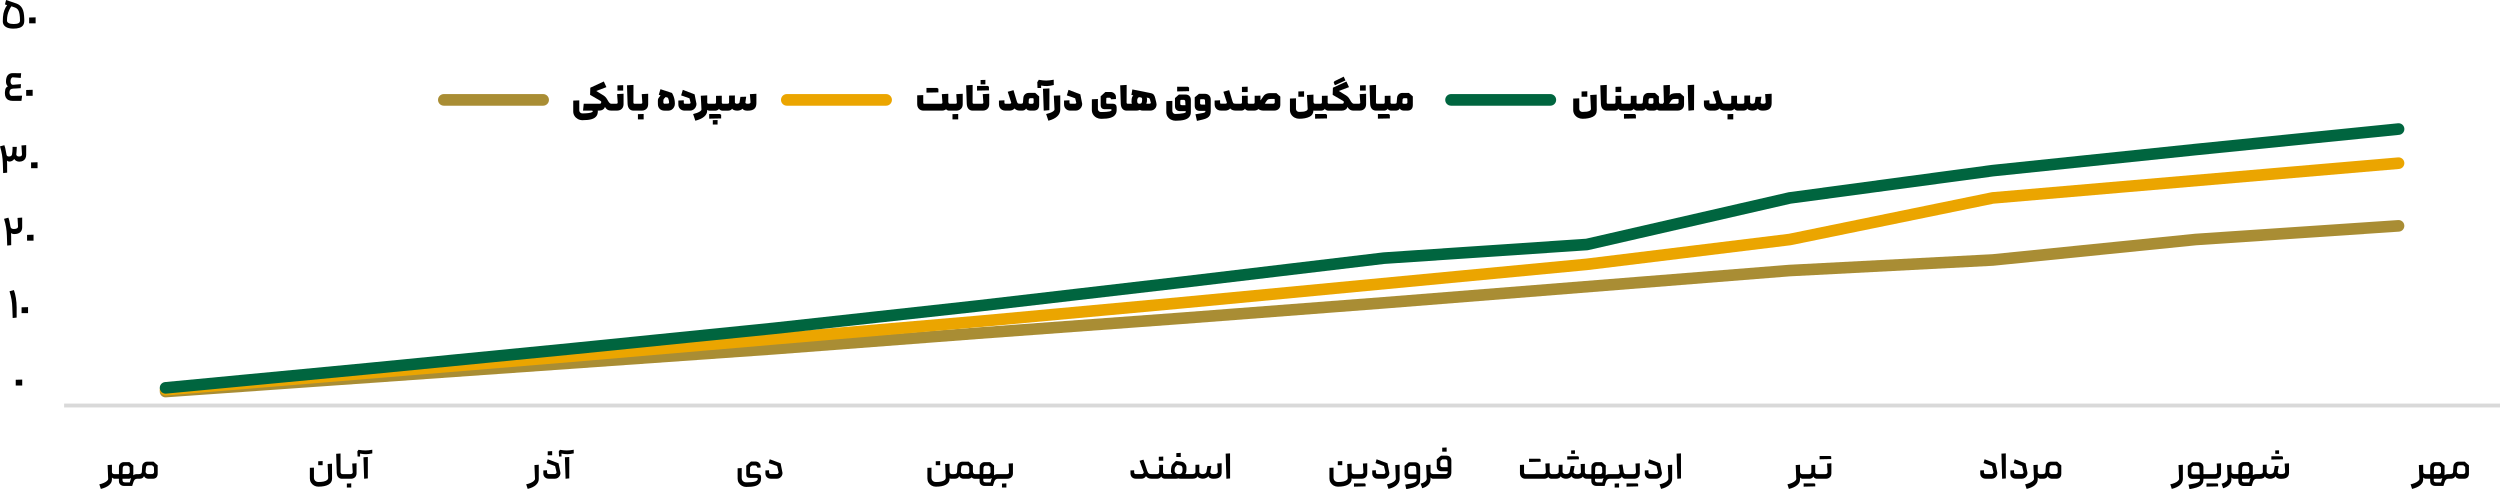 <svg xmlns="http://www.w3.org/2000/svg" id="Layer_2" data-name="Layer 2" viewBox="0 0 1704.71 333.57"><defs><style>      .cls-1 {        fill: #eba500;      }      .cls-2 {        fill: #00653f;      }      .cls-3 {        fill: #d9d9d9;      }      .cls-4 {        fill: #a98d34;      }    </style></defs><g id="Layer_1-2" data-name="Layer 1"><g><g><path d="M100.27,314.81c-.58,0-1.11.14-1.6.42-.49.28-.89.65-1.2,1.12-.31.46-.48.98-.52,1.56l-.24,3.89c-.03.53-.22.91-.55,1.14-.34.23-.86.35-1.58.35h-1.1c-1.08,0-1.97.27-2.68.79.07-.26.11-.53.11-.81v-5.88l-2.64-2.28h-3.86c-.54,0-1.07.14-1.58.42-.51.28-.92.66-1.24,1.13s-.47.98-.47,1.52l-.02,5.11h-3.14c-.46,0-.84-.13-1.14-.38-.3-.26-.46-.58-.49-.98v-5.02l-2.95.22.38,9.34c.02.5-.26.99-.83,1.49-.57.5-1.3.94-2.2,1.34-.9.4-1.9.72-3,.96l1.03,3.14c2.43-.61,4.3-1.46,5.6-2.56,1.3-1.1,1.96-2.37,1.96-3.83v-1.46c.18.26.45.47.82.65s.74.26,1.13.26h2.81v1.56c0,.66.14,1.24.43,1.74s.7.9,1.25,1.18c.54.28,1.16.42,1.85.42h5.52l.91-2.81c.22-.69.54-1.21.94-1.56.4-.35.9-.53,1.51-.53h1.61c.82,0,1.48-.15,2-.46s.88-.75,1.07-1.34c.32.61.75,1.06,1.28,1.36.54.3,1.16.44,1.86.44h2.78c1.1,0,1.95-.3,2.54-.91.59-.61.89-1.47.89-2.59v-5.62l-2.83-2.52h-4.42ZM83.71,318.98c.02-.4.16-.74.44-1.01.28-.27.62-.41,1.02-.41h2.11l1.1,1.01.12,3.19c.02.42-.11.77-.38,1.07-.27.3-.62.44-1.06.44h-3.5l.14-4.3ZM88.46,328.92h-3.14c-.61,0-1.06-.12-1.34-.36-.29-.24-.43-.6-.43-1.08l-.02-1.03h4.25c.54,0,1.06-.15,1.55-.44.03-.02.04-.04.07-.05-.1.23-.19.48-.27.74l-.65,2.23ZM105.07,321.81c.02.4-.12.74-.41,1.03-.29.29-.63.43-1.03.43h-2.64c-.26,0-.48-.04-.66-.12-.18-.08-.36-.21-.53-.4-.17-.18-.35-.45-.54-.8l.29-3.34c.02-.37.16-.68.44-.95.28-.26.61-.4,1-.4h2.71l1.25,1.06.12,3.48Z"></path><polygon points="220 314.4 216.98 314.54 216.98 317.23 220 317.23 220 314.4"></polygon><path d="M223.41,316.39l.38,9.34c.02.66-.26,1.2-.82,1.64-.56.44-1.33.77-2.3.98-.98.22-2.14.32-3.5.32-.59,0-1.12-.12-1.6-.36-.47-.24-.84-.59-1.1-1.06-.26-.46-.4-.99-.4-1.58v-6.79l-2.78.1v7.27c0,1.04.26,1.99.79,2.84.53.86,1.23,1.53,2.11,2.02s1.84.73,2.88.73c2.94,0,5.24-.46,6.9-1.38,1.66-.92,2.48-2.32,2.46-4.21l-.05-10.08-2.98.22Z"></path><path d="M240.52,321.96c.02.38-.12.7-.41.95s-.64.37-1.06.37h-5.5c-.37,0-.68-.13-.94-.38s-.38-.58-.38-.98l-.02-12.7-2.98.22.38,12.91c.05,1.28.39,2.28,1.02,3.01.63.73,1.48,1.09,2.56,1.09h6.22c.7,0,1.34-.16,1.92-.47.58-.31,1.02-.75,1.33-1.31.31-.56.47-1.2.47-1.92v-6.86l-2.95.19.34,5.88Z"></path><polygon points="236.51 332.42 239.51 332.42 239.51 329.61 236.51 329.73 236.51 332.42"></polygon><polygon points="248.3 326.45 250.82 326.21 250.82 311.59 247.84 311.81 248.3 326.45"></polygon><path d="M249.22,307.16c-1.37,0-2.96-.16-4.76-.44l-.79,1.1.17,3.5h1.68v-2.04c1.49.3,2.87.45,4.14.43,1.27-.02,2.68-.2,4.21-.55l-.02-2.5c-1.71.34-3.25.5-4.62.49Z"></path><path d="M364.82,326.4c.02.51-.26,1.03-.82,1.55-.56.52-1.3.98-2.21,1.37-.91.39-1.91.7-3,.92l1.03,3.14c2.43-.59,4.3-1.48,5.6-2.66,1.3-1.18,1.96-2.57,1.96-4.15v-9.67l-2.95.22.38,9.29Z"></path><polygon points="376.51 307.61 373.48 307.75 373.48 310.44 376.51 310.44 376.51 307.61"></polygon><path d="M373.46,313.17l-.72,2.59,5.76,2.04,1.01,4.22c-.02.35-.14.65-.38.89-.24.24-.55.36-.94.36h-4.1c-.34,0-.6-.11-.79-.34-.19-.22-.29-.54-.29-.94v-1.34l-2.5.12-.02,1.92c-.02,1.12.32,2.02,1.02,2.71.7.69,1.6,1.03,2.72,1.03h4.2c.66,0,1.28-.18,1.86-.54s1.04-.84,1.38-1.45c.34-.61.5-1.25.5-1.92l-1.3-6.58-7.42-2.78Z"></path><path d="M386.58,307.16c-1.37,0-2.96-.16-4.76-.44l-.79,1.1.17,3.5h1.68v-2.04c1.49.3,2.87.45,4.14.43,1.27-.02,2.68-.2,4.21-.55l-.02-2.5c-1.71.34-3.25.5-4.62.49Z"></path><polygon points="385.65 326.45 388.17 326.21 388.17 311.59 385.2 311.81 385.65 326.45"></polygon><path d="M516.79,323.28h-4.34c-.4,0-.68-.08-.85-.25s-.24-.43-.23-.78l.12-3.79,1.25-1.08h2.16c.26,0,.5.07.73.22.23.14.42.34.55.58.14.24.2.49.2.74l2.26-.12v-.94c0-.54-.16-1.06-.47-1.55s-.72-.88-1.22-1.16c-.5-.29-1.03-.43-1.57-.43h-3.34l-3.19,2.83v5.66c0,.93.2,1.6.61,2.02.41.42,1.08.62,2.03.62h4.54c.26,0,.43.03.52.1.09.06.13.19.13.38v.32c0,.06,0,.12-.02.2-.1.32-.29.6-.58.85-.29.25-.66.45-1.1.61-.67.21-1.45.36-2.33.44-.88.09-1.95.14-3.22.16h-.65c-.59,0-1.12-.13-1.57-.4-.46-.26-.81-.62-1.07-1.08-.26-.46-.38-.97-.38-1.55v-6.72l-2.78.14v7.13c0,1.02.26,1.96.79,2.81.53.85,1.24,1.52,2.14,2.03s1.86.76,2.88.76c1.25,0,2.36-.04,3.32-.13.97-.09,1.84-.24,2.62-.44.78-.21,1.44-.49,2-.84.69-.43,1.22-.96,1.6-1.6.38-.63.58-1.38.61-2.24.02-.38.02-.89.02-1.51,0-.66-.19-1.15-.56-1.49-.38-.34-.91-.5-1.6-.5Z"></path><path d="M524.88,313.17l-.72,2.59,5.76,2.04,1.01,4.22c-.02.35-.14.65-.38.89-.24.24-.55.36-.94.36h-4.1c-.34,0-.6-.11-.79-.34-.19-.22-.29-.54-.29-.94v-1.34l-2.5.12-.02,1.92c-.02,1.12.32,2.02,1.02,2.71.7.69,1.6,1.03,2.72,1.03h4.2c.66,0,1.28-.18,1.86-.54s1.04-.84,1.38-1.45c.34-.61.5-1.25.5-1.92l-1.3-6.58-7.42-2.78Z"></path><polygon points="641.09 314.4 638.07 314.54 638.07 317.23 641.09 317.23 641.09 314.4"></polygon><polygon points="683.24 332.42 686.24 332.42 686.24 329.61 683.24 329.73 683.24 332.42"></polygon><path d="M688.09,321.96c.02.38-.12.7-.4.95s-.62.37-1.02.37h-6.26c-1.08,0-1.97.27-2.68.79.07-.26.11-.53.11-.81v-5.88l-2.64-2.28h-3.86c-.54,0-1.07.14-1.58.42-.51.28-.92.66-1.24,1.13s-.47.98-.47,1.52l-.02,5.11h-3.1c-.5,0-.87-.17-1.12-.5-.25-.34-.38-.84-.4-1.51v-3.94l-2.83-2.52h-4.42c-.58,0-1.11.14-1.6.42-.49.28-.89.65-1.2,1.12-.31.46-.48.98-.52,1.56l-.24,3.89c-.03.53-.22.91-.55,1.14-.34.23-.86.35-1.58.35h-1.46c-.5,0-.87-.17-1.12-.5-.25-.33-.38-.84-.4-1.5l-.02-5.1-2.98.22.38,9.34c.02.66-.26,1.2-.82,1.64-.56.44-1.33.77-2.3.98-.98.22-2.14.32-3.5.32-.59,0-1.12-.12-1.6-.36-.47-.24-.84-.59-1.1-1.06-.26-.46-.4-.99-.4-1.58v-6.79l-2.78.1v7.27c0,1.04.26,1.99.79,2.84.53.86,1.23,1.53,2.11,2.02s1.84.73,2.88.73c2.94,0,5.24-.46,6.9-1.38,1.66-.92,2.48-2.32,2.46-4.21v-.1c.36.19.77.29,1.22.29h2.23c.82,0,1.48-.15,2-.46s.88-.75,1.07-1.34c.32.61.75,1.06,1.28,1.36.54.3,1.16.44,1.86.44h2.78c1.1,0,1.95-.3,2.54-.91.03-.03.05-.07.07-.09.53.66,1.22,1.01,2.06,1.01h3.34v1.56c0,.66.14,1.24.43,1.74s.7.9,1.25,1.18c.54.28,1.16.42,1.85.42h5.52l.91-2.81c.22-.69.54-1.21.94-1.56.4-.35.9-.53,1.51-.53h6.58c.72,0,1.36-.16,1.93-.47.57-.31,1.01-.75,1.33-1.31.32-.56.48-1.2.48-1.92v-6.86l-2.95.19.31,5.88ZM660.56,322.85c-.29.29-.63.43-1.03.43h-2.64c-.26,0-.48-.04-.66-.12-.18-.08-.36-.21-.53-.4-.17-.18-.35-.45-.54-.8l.29-3.34c.02-.37.16-.68.44-.95.28-.26.61-.4,1-.4h2.71l1.25,1.06.12,3.48c.02.4-.12.74-.41,1.03ZM670.64,318.98c.02-.4.16-.74.44-1.01.28-.27.62-.41,1.02-.41h2.11l1.1,1.01.12,3.19c.02.42-.11.77-.38,1.07-.27.3-.62.44-1.06.44h-3.5l.14-4.3ZM675.39,328.92h-3.14c-.61,0-1.06-.12-1.34-.36-.29-.24-.43-.6-.43-1.08l-.02-1.03h4.25c.54,0,1.06-.15,1.55-.44.03-.02.04-.04.07-.05-.1.23-.19.48-.27.74l-.65,2.23Z"></path><polygon points="793.2 311.33 790.17 311.47 790.17 314.16 793.2 314.16 793.2 311.33"></polygon><polygon points="805.15 308.81 802.13 308.95 802.13 311.64 805.15 311.64 805.15 308.81"></polygon><path d="M830.38,321.77c.02.46-.19.83-.61,1.1-.42.27-1.03.41-1.81.41h-.86c-.3,0-.6-.06-.88-.17-.28-.11-.51-.28-.68-.49-.18-.22-.26-.45-.26-.71l.72-4.2-2.66.07-.72,4.01c-.1.45-.38.81-.86,1.08-.48.27-1.07.41-1.78.41-.58,0-1.08-.14-1.51-.42s-.66-.62-.67-1.02v-4.99l-2.64.1v4.94c0,.45-.2.79-.6,1.03-.4.24-.94.36-1.61.36h-4.7c.32-.48.54-1.1.67-1.85.13-.75.16-1.74.1-2.98-.03-.58-.21-1.14-.53-1.68-.32-.54-.74-.99-1.26-1.34-.52-.35-1.07-.56-1.64-.62l-3.7-.48-.46.38c-.77.67-1.37,1.27-1.8,1.79-.43.52-.72,1.08-.86,1.69-.1.37-.17.82-.22,1.34-.05.53-.08,1.16-.1,1.9,0,.34.07.67.22,1.01s.32.62.53.84h-4.8c-.4,0-.72-.13-.97-.38s-.37-.58-.37-.96v-4.97l-2.64.07v4.9c0,.37-.13.68-.4.95-.26.26-.6.4-1.02.4h-3.72c-.64,0-1.13-.06-1.48-.19-.34-.13-.64-.36-.88-.71-.24-.34-.48-.85-.72-1.52l-2.5-7.42-2.66.74,2.26,6.19.62,1.7c-.05.34-.2.62-.46.85-.26.23-.58.35-.96.35h-3.86c-.45,0-.77-.1-.97-.31-.2-.21-.3-.53-.3-.96v-1.34l-2.52.12v2.02c0,.72.16,1.36.47,1.92.31.56.75.99,1.32,1.28.57.3,1.21.44,1.93.44h3.72c.67,0,1.28-.16,1.84-.47.55-.31.98-.74,1.28-1.28.5.62,1.04,1.07,1.64,1.34.59.27,1.31.4,2.17.4h0s4.03,0,4.03,0c.53,0,1.04-.15,1.54-.46.5-.3.83-.67,1.01-1.1.16.43.47.8.94,1.1s.94.46,1.42.46h7.8c.59,0,1.1-.09,1.51-.26.45.18.96.26,1.54.26h8.23c.85,0,1.57-.15,2.16-.44.59-.3.98-.71,1.15-1.24.24.5.71.9,1.4,1.21.7.31,1.44.47,2.22.47s1.5-.15,2.18-.46,1.22-.71,1.61-1.22c.22.51.62.92,1.18,1.22s1.18.46,1.85.46h.96c1.66,0,2.92-.36,3.78-1.08s1.28-1.78,1.28-3.17v-6.31l-2.98.19.36,5.69ZM806.11,321.95c-.18.46-.45.79-.82,1.01s-.86.32-1.49.32h-.31c-.43,0-.84-.1-1.24-.3-.39-.2-.7-.47-.94-.8-.23-.34-.35-.68-.35-1.03-.02-.4,0-.75.02-1.06.03-.3.07-.57.12-.79.08-.4.26-.78.53-1.13.27-.35.63-.72,1.08-1.1l2.02.31c.59.1,1.01.35,1.26.76.25.41.37,1.07.37,1.98,0,.77-.09,1.38-.26,1.84Z"></path><polygon points="835.77 309.33 836.25 326.47 838.77 326.23 838.75 309.14 835.77 309.33"></polygon><polygon points="915.26 314.4 912.23 314.54 912.23 317.23 915.26 317.23 915.26 314.4"></polygon><path d="M929.7,321.96c.02.38-.12.7-.41.95s-.64.37-1.06.37h-5.06c-.5,0-.87-.17-1.12-.5-.25-.33-.38-.83-.4-1.5l-.02-5.1-2.98.22.38,9.34c.02.66-.26,1.2-.82,1.64-.56.44-1.33.77-2.3.98-.98.22-2.14.32-3.5.32-.59,0-1.12-.12-1.6-.36s-.84-.59-1.1-1.06c-.26-.46-.4-.99-.4-1.58v-6.79l-2.78.1v7.27c0,1.04.26,1.99.79,2.84.53.86,1.23,1.53,2.11,2.02s1.84.73,2.88.73c2.94,0,5.24-.46,6.9-1.38s2.48-2.32,2.46-4.21v-.1c.36.19.77.29,1.22.29h5.69c.7,0,1.34-.16,1.92-.47.58-.31,1.02-.75,1.33-1.31.31-.56.47-1.2.47-1.92v-6.86l-2.95.19.34,5.88Z"></path><polygon points="927.57 329.61 926.94 329.61 923.25 329.61 923.25 331.85 929.24 331.7 931.17 331.65 931.17 330 930.54 329.61 927.57 329.61"></polygon><path d="M946.89,324.45c.34-.61.5-1.25.5-1.92l-1.3-6.58-7.42-2.78-.72,2.59,5.76,2.04,1.01,4.22c-.02.35-.14.65-.38.89-.24.24-.55.36-.94.36h-4.1c-.34,0-.6-.11-.79-.34-.19-.22-.29-.54-.29-.94v-1.34l-2.5.12-.02,1.92c-.02,1.12.32,2.02,1.02,2.71.7.69,1.6,1.03,2.72,1.03h4.2c.66,0,1.28-.18,1.86-.54s1.04-.84,1.38-1.45Z"></path><path d="M951.81,326.4c.02.51-.26,1.03-.82,1.55-.56.52-1.3.98-2.21,1.37-.91.39-1.91.7-3,.92l1.03,3.14c2.43-.59,4.3-1.48,5.6-2.66,1.3-1.18,1.96-2.57,1.96-4.15v-9.67l-2.95.22.38,9.29Z"></path><path d="M964.84,315.21h-4.15l-2.95,2.47v5.54c0,1.02.28,1.83.85,2.42.57.59,1.34.89,2.32.89h5.06l.02.6c.02.4-.1.76-.35,1.07-.25.31-.69.6-1.32.88-.63.27-1.49.51-2.58.72l-3.53.65.7,3.12,2.54-.55c1.6-.32,2.91-.74,3.92-1.26,1.02-.52,1.77-1.16,2.27-1.91.5-.75.74-1.64.74-2.66v-8.52c0-1.04-.34-1.88-1.01-2.51-.67-.63-1.52-.95-2.54-.95ZM961.67,323.49c-.5,0-.88-.11-1.14-.34-.26-.22-.4-.57-.4-1.03l.12-3.38,1.25-1.06h2.78c.38,0,.71.12.97.37.26.25.4.56.42.92l.19,4.51h-4.2Z"></path><path d="M986.37,310.7h-3.79l-2.88,2.52v4.8c0,.99.3,1.8.89,2.41.59.62,1.38.92,2.35.92h4.18l.02.62c0,.37-.12.68-.36.92s-.56.37-.96.37h-8.45c-.56,0-1.02-.13-1.38-.4-.36-.26-.54-.61-.54-1.04v-4.94l-2.98.22.38,9.29c.02.7-.33,1.35-1.03,1.93s-1.74,1.08-3.1,1.5l1.06,3.1c1.78-.51,3.15-1.28,4.13-2.3.98-1.02,1.48-2.23,1.51-3.62v-1.58c.16.32.42.57.78.76.36.18.75.28,1.16.28h8.14c1.34,0,2.37-.39,3.08-1.18.71-.78,1.07-1.86,1.07-3.22v-8.06c0-.98-.3-1.77-.91-2.38s-1.4-.91-2.38-.91ZM983.63,318.57c-.46,0-.84-.14-1.13-.42-.29-.28-.42-.66-.41-1.14l.1-2.76,1.27-1.06h2.11c.38,0,.71.12.97.36.26.24.4.54.42.91l.22,4.1h-3.55Z"></path><polygon points="986.44 305.13 983.42 305.28 983.42 307.97 986.44 307.97 986.44 305.13"></polygon><polygon points="1050.56 314.85 1050.56 313.2 1049.94 312.79 1046.96 312.79 1046.34 312.79 1042.64 312.79 1042.64 315.02 1046.85 314.92 1050.56 314.85"></polygon><polygon points="1073.94 307.05 1071.34 307.15 1071.34 309.48 1073.94 309.48 1073.94 307.05"></polygon><polygon points="1076.6 313.2 1076.6 311.54 1075.98 311.13 1073 311.13 1072.38 311.13 1068.68 311.13 1068.68 313.37 1072.89 313.26 1076.6 313.2"></polygon><polygon points="1101.01 332.42 1104.01 332.42 1104.01 329.61 1101.01 329.73 1101.01 332.42"></polygon><path d="M1115.55,321.96c.02.38-.12.7-.41.95s-.64.37-1.06.37h-5.54c-.35,0-.64-.12-.88-.36-.23-.24-.4-.57-.49-.98l-.82-5.23-2.66.31.84,4.92c.05.37-.07.68-.35.95-.28.26-.64.4-1.07.4h-5.59c-1.08,0-1.97.27-2.68.79.07-.26.11-.53.11-.81v-5.88l-2.64-2.28h-3.86c-.54,0-1.07.14-1.58.42-.51.28-.92.66-1.24,1.13-.31.47-.47.98-.47,1.52l-.02,5.11h-3.14c-.37,0-.68-.13-.92-.38-.25-.26-.37-.58-.37-.96v-5.66l-2.88.12.17,5.45c.02.45-.19.8-.61,1.06s-1,.38-1.72.38h-.86c-.29,0-.57-.06-.85-.17-.28-.11-.51-.27-.7-.48-.18-.21-.28-.45-.3-.72l.74-4.2-2.66.07-.72,4.01c-.1.48-.38.85-.85,1.1-.47.26-1.04.38-1.72.38-.59,0-1.11-.14-1.56-.41-.45-.27-.68-.62-.7-1.03v-4.99l-2.64.1v4.94c-.02.45-.22.79-.62,1.03-.4.24-.94.36-1.61.36h-2.4c-.5,0-.87-.17-1.12-.5s-.38-.84-.4-1.51v-5.38l-2.95.19.34,5.88c.02.38-.12.7-.41.95s-.64.37-1.06.37h-12.34c-.32,0-.58-.12-.77-.35-.19-.23-.29-.53-.29-.9v-5.14l-2.78.12v5.62c0,1.1.34,2.02,1.02,2.74.68.72,1.57,1.08,2.68,1.08h12.86c.69,0,1.31-.16,1.87-.47.34-.19.62-.44.87-.71.55.78,1.28,1.18,2.2,1.18h2.98c.85,0,1.56-.15,2.15-.44.58-.3.97-.71,1.16-1.24.24.5.71.9,1.4,1.21.7.31,1.44.47,2.22.47s1.49-.15,2.17-.44c.68-.3,1.22-.71,1.62-1.24.22.51.62.92,1.19,1.22.57.3,1.19.46,1.86.46h.91c.85,0,1.62-.13,2.32-.4.7-.26,1.16-.62,1.4-1.07.24.45.59.8,1.04,1.07.46.26.96.4,1.5.4h3.24v1.56c0,.66.14,1.24.43,1.74s.7.9,1.25,1.18c.54.28,1.16.42,1.85.42h5.52l.91-2.81c.22-.69.54-1.21.94-1.56.4-.35.9-.53,1.51-.53h5.86c.58,0,1.11-.15,1.6-.46.49-.3.81-.67.97-1.1.19.5.49.88.89,1.15.4.27.88.41,1.44.41h6.17c.7,0,1.34-.16,1.92-.47.58-.31,1.02-.75,1.33-1.31.31-.56.47-1.2.47-1.92v-6.86l-2.95.19.34,5.88ZM1087.76,318.98c.02-.4.16-.74.44-1.01.28-.27.62-.41,1.02-.41h2.11l1.1,1.01.12,3.19c.02.42-.11.77-.38,1.07-.27.3-.62.44-1.06.44h-3.5l.14-4.3ZM1092.51,328.92h-3.14c-.61,0-1.06-.12-1.34-.36-.29-.24-.43-.6-.43-1.08l-.02-1.03h4.25c.54,0,1.06-.15,1.55-.44.03-.02.04-.04.07-.05-.1.23-.19.48-.27.74l-.65,2.23Z"></path><polygon points="1113.42 329.61 1112.79 329.61 1109.1 329.61 1109.1 331.85 1115.09 331.7 1117.02 331.65 1117.02 330 1116.39 329.61 1113.42 329.61"></polygon><path d="M1132.74,324.45c.34-.61.5-1.25.5-1.92l-1.3-6.58-7.42-2.78-.72,2.59,5.76,2.04,1.01,4.22c-.02.35-.14.65-.38.89s-.55.36-.94.36h-4.1c-.34,0-.6-.11-.79-.34-.19-.22-.29-.54-.29-.94v-1.34l-2.5.12-.02,1.92c-.02,1.12.32,2.02,1.02,2.71.7.69,1.6,1.03,2.72,1.03h4.2c.66,0,1.28-.18,1.86-.54s1.04-.84,1.38-1.45Z"></path><path d="M1137.66,326.4c.02.51-.26,1.03-.82,1.55-.56.52-1.3.98-2.21,1.37-.91.39-1.91.7-3,.92l1.03,3.14c2.43-.59,4.3-1.48,5.6-2.66,1.3-1.18,1.96-2.57,1.96-4.15v-9.67l-2.95.22.38,9.29Z"></path><polygon points="1143.25 309.33 1143.73 326.47 1146.25 326.23 1146.22 309.14 1143.25 309.33"></polygon><polygon points="1234.19 329.61 1233.56 329.61 1229.87 329.61 1229.87 331.85 1235.85 331.7 1237.79 331.65 1237.79 330 1237.17 329.61 1234.19 329.61"></polygon><polygon points="1248.68 313.01 1248.68 311.35 1248.06 310.94 1245.08 310.94 1244.46 310.94 1240.76 310.94 1240.76 313.17 1245.05 313.07 1248.68 313.01"></polygon><path d="M1246.17,321.96c.02.38-.12.7-.41.95s-.64.37-1.06.37h-5.59c-.4,0-.72-.13-.97-.38s-.37-.58-.37-.96v-4.97l-2.64.07v4.9c0,.37-.13.68-.4.95-.26.26-.6.4-1.02.4h-4.66c-.46,0-.84-.13-1.14-.38-.3-.26-.46-.58-.49-.98v-5.02l-2.95.22.38,9.34c.02.5-.26.99-.83,1.49-.57.5-1.3.94-2.2,1.34-.9.4-1.9.72-3,.96l1.03,3.14c2.43-.61,4.3-1.46,5.6-2.56,1.3-1.1,1.96-2.37,1.96-3.83v-1.46c.18.26.45.47.82.65s.74.26,1.13.26h4.61c.53,0,1.04-.15,1.54-.46.5-.3.83-.67,1.01-1.1.16.43.47.8.94,1.1s.94.46,1.42.46h6.19c.7,0,1.34-.16,1.92-.47.58-.31,1.02-.75,1.33-1.31.31-.56.47-1.2.47-1.92v-6.86l-2.95.19.34,5.88Z"></path><path d="M1353.26,313.17l-.72,2.59,5.76,2.04,1.01,4.22c-.02.35-.14.65-.38.89-.24.24-.55.36-.94.36h-4.1c-.34,0-.6-.11-.79-.34-.19-.22-.29-.54-.29-.94v-1.34l-2.5.12-.02,1.92c-.02,1.12.32,2.02,1.02,2.71.7.69,1.6,1.03,2.72,1.03h4.2c.66,0,1.28-.18,1.86-.54s1.04-.84,1.38-1.45c.34-.61.5-1.25.5-1.92l-1.3-6.58-7.42-2.78Z"></path><polygon points="1364.75 309.33 1365.23 326.47 1367.75 326.23 1367.73 309.14 1364.75 309.33"></polygon><path d="M1382.01,324.45c.34-.61.5-1.25.5-1.92l-1.3-6.58-7.42-2.78-.72,2.59,5.76,2.04,1.01,4.22c-.02.35-.14.65-.38.89s-.55.36-.94.36h-4.1c-.34,0-.6-.11-.79-.34-.19-.22-.29-.54-.29-.94v-1.34l-2.5.12-.02,1.92c-.02,1.12.32,2.02,1.02,2.71.7.69,1.6,1.03,2.72,1.03h4.2c.66,0,1.28-.18,1.86-.54s1.04-.84,1.38-1.45Z"></path><path d="M1398.33,314.81c-.58,0-1.11.14-1.6.42s-.89.65-1.2,1.12c-.31.46-.48.98-.52,1.56l-.24,3.89c-.03.53-.22.91-.55,1.14-.34.23-.86.35-1.58.35h-1.51c-.46,0-.84-.13-1.14-.38s-.46-.58-.49-.98v-5.02l-2.95.22.38,9.34c.02.5-.26.99-.83,1.49-.57.5-1.3.94-2.2,1.34-.9.4-1.9.72-3,.96l1.03,3.14c2.43-.61,4.3-1.46,5.6-2.56s1.96-2.37,1.96-3.83v-1.46c.18.26.45.47.82.65s.74.26,1.13.26h1.7c.82,0,1.48-.15,2-.46.52-.3.88-.75,1.07-1.34.32.61.75,1.06,1.28,1.36.54.3,1.16.44,1.86.44h2.78c1.1,0,1.95-.3,2.54-.91.59-.61.89-1.47.89-2.59v-5.62l-2.83-2.52h-4.42ZM1403.13,321.81c.02.4-.12.74-.41,1.03s-.63.43-1.03.43h-2.64c-.26,0-.48-.04-.66-.12s-.36-.21-.53-.4c-.17-.18-.35-.45-.54-.8l.29-3.34c.02-.37.16-.68.44-.95.28-.26.61-.4,1-.4h2.71l1.25,1.06.12,3.48Z"></path><path d="M1485.9,326.4c.02.51-.26,1.03-.82,1.55-.56.52-1.3.98-2.21,1.37-.91.39-1.91.7-3,.92l1.03,3.14c2.43-.59,4.3-1.48,5.6-2.66,1.3-1.18,1.96-2.57,1.96-4.15v-9.67l-2.95.22.38,9.29Z"></path><path d="M1511.87,321.96c.02.38-.12.7-.4.95-.28.25-.62.37-1.02.37h-7.97v-4.61c0-1.04-.34-1.88-1.01-2.51-.67-.63-1.52-.95-2.54-.95h-4.15l-2.95,2.47v5.54c0,1.02.28,1.83.85,2.42.57.59,1.34.89,2.32.89h5.06l.02.6c.02.4-.1.76-.35,1.07-.25.31-.69.6-1.32.88-.63.27-1.49.51-2.58.72l-3.53.65.7,3.12,2.54-.55c1.6-.32,2.91-.74,3.92-1.26,1.02-.52,1.77-1.16,2.27-1.91.5-.75.74-1.64.74-2.66v-.74h8.28c.72,0,1.36-.16,1.93-.47.57-.31,1.01-.75,1.33-1.31.32-.56.48-1.2.48-1.92v-6.86l-2.95.19.31,5.88ZM1495.76,323.49c-.5,0-.88-.11-1.14-.34-.26-.22-.4-.57-.4-1.03l.12-3.38,1.25-1.06h2.78c.38,0,.71.12.97.37s.4.56.42.92l.19,4.51h-4.2Z"></path><polygon points="1508.89 329.61 1508.27 329.61 1504.57 329.61 1504.57 331.85 1510.56 331.7 1512.49 331.65 1512.49 330 1511.87 329.61 1508.89 329.61"></polygon><polygon points="1554.06 307.05 1551.47 307.15 1551.47 309.48 1554.06 309.48 1554.06 307.05"></polygon><polygon points="1556.72 313.2 1556.72 311.54 1556.1 311.13 1553.12 311.13 1552.5 311.13 1548.8 311.13 1548.8 313.37 1553.02 313.26 1556.72 313.2"></polygon><path d="M1558.21,321.77c.02.46-.19.83-.61,1.1-.42.27-1.03.41-1.81.41h-.86c-.3,0-.6-.06-.88-.17-.28-.11-.51-.28-.68-.49s-.26-.45-.26-.71l.72-4.2-2.66.07-.72,4.01c-.1.45-.38.81-.86,1.08-.48.27-1.07.41-1.78.41-.58,0-1.08-.14-1.51-.42-.43-.28-.66-.62-.67-1.02v-4.99l-2.64.1v4.94c0,.45-.2.79-.6,1.03-.4.24-.94.36-1.61.36h-2.06c-1.08,0-1.97.27-2.68.79.07-.26.11-.53.11-.81v-5.88l-2.64-2.28h-3.86c-.54,0-1.07.14-1.58.42-.51.28-.92.66-1.24,1.13-.31.47-.47.98-.47,1.52l-.02,5.11h-2.83c-.56,0-1.02-.13-1.38-.4-.36-.26-.54-.61-.54-1.04v-4.94l-2.98.22.38,9.29c.02.7-.33,1.35-1.03,1.93s-1.74,1.08-3.1,1.5l1.06,3.1c1.78-.51,3.15-1.28,4.13-2.3.98-1.02,1.48-2.23,1.51-3.62v-1.58c.16.32.42.57.78.76.36.18.75.28,1.16.28h2.81v1.56c0,.66.14,1.24.43,1.74s.7.9,1.25,1.18c.54.28,1.16.42,1.85.42h5.52l.91-2.81c.22-.69.54-1.21.94-1.56.4-.35.9-.53,1.51-.53h2.35c.85,0,1.57-.15,2.16-.44.59-.3.98-.71,1.15-1.24.24.5.71.9,1.4,1.21.7.31,1.44.47,2.22.47s1.5-.15,2.18-.46c.69-.3,1.22-.71,1.61-1.22.22.51.62.92,1.18,1.22.56.3,1.18.46,1.85.46h.96c1.66,0,2.92-.36,3.78-1.08.86-.72,1.28-1.78,1.28-3.17v-6.31l-2.98.19.36,5.69ZM1528.93,318.98c.02-.4.16-.74.44-1.01.28-.27.62-.41,1.02-.41h2.11l1.1,1.01.12,3.19c.02.42-.11.77-.38,1.07-.27.3-.62.44-1.06.44h-3.5l.14-4.3ZM1533.68,328.92h-3.14c-.61,0-1.06-.12-1.34-.36-.29-.24-.43-.6-.43-1.08l-.02-1.03h4.25c.54,0,1.06-.15,1.55-.44.03-.02.04-.04.07-.05-.1.23-.19.48-.27.74l-.65,2.23Z"></path><path d="M1680.69,314.81h-4.42c-.58,0-1.11.14-1.6.42s-.89.65-1.2,1.12c-.31.46-.48.98-.52,1.56l-.24,3.89c-.03.53-.22.91-.55,1.14-.34.23-.86.35-1.58.35h-1.1c-1.08,0-1.97.27-2.68.79.07-.26.11-.53.11-.81v-5.88l-2.64-2.28h-3.86c-.54,0-1.07.14-1.58.42-.51.28-.92.66-1.24,1.13-.31.47-.47.98-.47,1.52l-.02,5.11h-3.14c-.46,0-.84-.13-1.14-.38-.3-.26-.46-.58-.49-.98v-5.02l-2.95.22.38,9.34c.02.5-.26.99-.83,1.49-.57.5-1.3.94-2.2,1.34-.9.4-1.9.72-3,.96l1.03,3.14c2.43-.61,4.3-1.46,5.6-2.56s1.96-2.37,1.96-3.83v-1.46c.18.26.45.47.82.65.37.18.74.26,1.13.26h2.81v1.56c0,.66.14,1.24.43,1.74.29.5.7.9,1.25,1.18.54.28,1.16.42,1.85.42h5.52l.91-2.81c.22-.69.54-1.21.94-1.56.4-.35.9-.53,1.51-.53h1.61c.82,0,1.48-.15,2-.46.52-.3.88-.75,1.07-1.34.32.61.75,1.06,1.28,1.36.54.3,1.16.44,1.86.44h2.78c1.1,0,1.95-.3,2.54-.91.59-.61.89-1.47.89-2.59v-5.62l-2.83-2.52ZM1659.71,318.98c.02-.4.16-.74.44-1.01.28-.27.62-.41,1.02-.41h2.11l1.1,1.01.12,3.19c.02.42-.11.77-.38,1.07-.27.3-.62.44-1.06.44h-3.5l.14-4.3ZM1664.46,328.92h-3.14c-.61,0-1.06-.12-1.34-.36-.29-.24-.43-.6-.43-1.08l-.03-1.03h4.25c.54,0,1.06-.15,1.55-.44.03-.02.04-.04.07-.05-.1.23-.19.48-.27.74l-.65,2.23ZM1680.66,322.85c-.29.29-.63.43-1.03.43h-2.64c-.26,0-.48-.04-.66-.12s-.36-.21-.53-.4c-.17-.18-.35-.45-.54-.8l.29-3.34c.02-.37.16-.68.44-.95.28-.26.61-.4,1-.4h2.71l1.25,1.06.12,3.48c.02.4-.12.74-.41,1.03Z"></path></g><rect class="cls-3" x="43.71" y="275.2" width="1661" height="2.64"></rect><path class="cls-4" d="M112.9,270.97c-2.06,0-3.81-1.6-3.95-3.69-.15-2.19,1.49-4.08,3.68-4.24l415.14-29.2,138.78-10.58,138.39-10.16,138.37-10.58,276.75-22s.07,0,.11,0l138.29-7.19,138.28-13.96s.09,0,.13-.01l138.38-9.31c2.19-.15,4.08,1.5,4.22,3.69.15,2.19-1.51,4.08-3.69,4.22l-138.31,9.31-138.32,13.96c-.06,0-.13.01-.19.01l-138.33,7.19-276.71,22-138.39,10.58-138.39,10.16-138.79,10.58-415.17,29.2c-.09,0-.19.01-.28.01Z"></path><path class="cls-1" d="M112.9,269.7c-2.04,0-3.78-1.57-3.95-3.64-.18-2.18,1.44-4.1,3.63-4.28l276.76-22.85,138.37-11.85,138.81-11.85,138.36-12.69,276.69-26.23,138.17-16.9,138.23-28.32c.15-.03.3-.05.46-.07l276.76-23.7c2.18-.19,4.1,1.43,4.29,3.61.19,2.18-1.43,4.1-3.61,4.29l-276.53,23.68-138.16,28.31c-.1.02-.21.04-.31.05l-138.38,16.93s-.07,0-.11.01l-276.76,26.24-138.39,12.7-138.83,11.85-138.38,11.85-276.77,22.85c-.11,0-.22.01-.33.01Z"></path><path class="cls-2" d="M112.9,268.43c-2.02,0-3.75-1.54-3.94-3.59-.21-2.18,1.39-4.12,3.58-4.32l138.38-13.12,138.37-13.54,138.37-13.96,138.77-15.23,138.36-16.08,138.37-16.5c.07,0,.14-.01.2-.02l138.07-9.29,138.08-31.67c.12-.03.24-.05.36-.06l138.38-18.62s.08-.01.12-.01l138.38-14.39,138.39-13.97c2.2-.23,4.13,1.37,4.35,3.55.22,2.18-1.37,4.13-3.55,4.35l-138.38,13.96-138.31,14.38-138.14,18.59-138.2,31.7c-.2.05-.41.08-.62.09l-138.28,9.3-138.28,16.49-138.39,16.08-138.83,15.24-138.42,13.97-138.39,13.54-138.39,13.12c-.13.01-.25.02-.38.02Z"></path><path class="cls-4" d="M370.35,72.08h-67.71c-2.19,0-3.97-1.78-3.97-3.97s1.78-3.97,3.97-3.97h67.71c2.19,0,3.97,1.78,3.97,3.97s-1.78,3.97-3.97,3.97Z"></path><path class="cls-1" d="M604.22,72.08h-67.71c-2.19,0-3.97-1.78-3.97-3.97s1.78-3.97,3.97-3.97h67.71c2.19,0,3.97,1.78,3.97,3.97s-1.78,3.97-3.97,3.97Z"></path><path class="cls-2" d="M1057.15,72.08h-67.71c-2.19,0-3.97-1.78-3.97-3.97s1.78-3.97,3.97-3.97h67.71c2.19,0,3.97,1.78,3.97,3.97s-1.78,3.97-3.97,3.97Z"></path><g><polygon points="10.73 262.91 15.15 262.91 15.15 258.83 10.73 258.96 10.73 262.91"></polygon><path d="M11.35,209.54c-.02-2.12-.19-4.22-.53-6.32-.34-2.1-.78-3.9-1.34-5.41l-2.99.81c.61,1.98,1.07,3.87,1.38,5.67s.48,3.62.52,5.46l.26,7.1,2.7-.29v-7.02Z"></path><polygon points="14.71 213.51 19.13 213.51 19.13 209.43 14.71 209.56 14.71 213.51"></polygon><path d="M7.58,160.78c.02-.31.01-.65-.01-1-.03-.35-.05-.66-.06-.92.23.23.51.4.85.53s.69.2,1.05.2h.55c1.65-.02,2.92-.42,3.82-1.22.9-.8,1.35-1.93,1.35-3.41v-6.6l-3.17.23.34,5.9c.02.49-.2.88-.66,1.17-.46.29-1.1.45-1.91.47h-.55c-.5,0-.93-.11-1.29-.34-.36-.23-.58-.54-.66-.94-.1-.36-.18-.67-.22-.92-.04-.25-.11-.6-.19-1.05-.17-1.01-.34-1.85-.49-2.55-.16-.69-.36-1.33-.6-1.92l-2.96.81c.61,2.03,1.07,3.97,1.38,5.84s.49,3.77.55,5.73l.21,6.66,2.73-.29-.03-6.37Z"></path><polygon points="18.45 164.11 22.87 164.11 22.87 160.03 18.45 160.16 18.45 164.11"></polygon><path d="M4.84,111.38c0-.61-.03-1.23-.08-1.87.17.21.41.37.72.49.3.12.61.18.92.18.66,0,1.28-.16,1.86-.47.58-.31,1.06-.75,1.44-1.33.29.55.76,1,1.4,1.34.64.34,1.32.51,2.03.51.99,0,1.84-.19,2.55-.57.71-.38,1.25-.93,1.62-1.64s.56-1.53.56-2.47v-6.6l-3.22.23.36,5.98c.03,1.04-.6,1.56-1.9,1.56h-.26c-.45,0-.84-.12-1.16-.36-.32-.24-.52-.55-.58-.94.07-.59.13-1.23.17-1.94.04-.7.08-1.39.12-2.07.03-.42.06-.84.08-1.27h-2.91c.02.54.02.93,0,1.17-.02.78-.06,1.49-.12,2.12-.06.63-.14,1.28-.25,1.94-.1.43-.33.77-.68,1-.35.23-.78.35-1.3.35-.49,0-.88-.09-1.17-.27-.29-.18-.49-.46-.57-.82-.1-.59-.23-1.22-.36-1.9-.19-1.09-.36-1.98-.52-2.68-.16-.69-.36-1.38-.62-2.05l-2.96.81c.61,1.99,1.07,3.93,1.38,5.82.31,1.89.49,3.82.55,5.8l.21,6.6,2.73-.29-.03-6.37Z"></path><polygon points="21.19 110.76 21.19 114.71 25.61 114.71 25.61 110.63 21.19 110.76"></polygon><path d="M3.62,60.97c-.13.47-.21,1.06-.25,1.77-.02.19-.03.48-.03.86,0,1.11.2,2.05.6,2.82.4.77.99,1.36,1.77,1.75.78.4,1.72.6,2.83.6h6.08l.47-3.56-6.73.18c-.43.04-.79-.04-1.07-.22-.28-.18-.49-.46-.62-.82-.14-.36-.21-.83-.21-1.4,0-.81.2-1.42.6-1.83.4-.41,1.02-.64,1.87-.69.88-.05,1.59-.09,2.11-.1,1.27-.1,2.3-.17,3.09-.21l.16-2.76-5.41.47c-.5.05-.91-.14-1.22-.58-.31-.44-.47-1.02-.47-1.73,0-.87.16-1.56.47-2.09.31-.53.71-.77,1.2-.71l5.3.42.26-3.2-5.64-.08c-1.56,0-2.73.49-3.52,1.47-.79.98-1.18,2.44-1.18,4.38,0,.66.12,1.27.35,1.82.23.55.56,1.01.97,1.35-.49.24-.87.54-1.16.88s-.49.75-.62,1.22Z"></path><polygon points="22.27 61.23 17.85 61.36 17.85 65.31 22.27 65.31 22.27 61.23"></polygon><path d="M3.79,18.23c1.26.87,3.01,1.3,5.27,1.3,1.7,0,3.1-.19,4.21-.57,1.11-.38,1.93-.97,2.47-1.75.54-.79.81-1.79.81-3v-1.12c-.05-1.72-.18-3.17-.39-4.37-.21-1.2-.57-2.24-1.09-3.15-.87-1.51-2.14-2.56-3.82-3.15L4.14,0l-.75,3.02,1.46.49c-.42.62-.76,1.17-1.04,1.64-.68,1.23-1.16,2.58-1.46,4.04-.29,1.46-.44,3.26-.44,5.39,0,1.56.63,2.77,1.89,3.64ZM5.16,10.1c.25-1.14.67-2.31,1.26-3.52.14-.33.32-.69.56-1.08.23-.39.51-.8.82-1.23l2.26.81c1.04.36,1.82.96,2.34,1.79.4.61.71,1.53.92,2.77.22,1.24.32,2.72.32,4.43,0,.8-.35,1.38-1.05,1.75-.7.37-1.78.56-3.24.56s-2.58-.2-3.38-.61-1.2-.98-1.2-1.73c0-1.49.13-2.8.38-3.94Z"></path><polygon points="24.29 11.83 19.87 11.96 19.87 15.91 24.29 15.91 24.29 11.83"></polygon></g><g><path d="M421.19,69.88c.02.29-.06.51-.23.64-.17.14-.41.21-.71.21h-3.45v.02c-.23,0-.45-.06-.67-.18-.23-.12-.46-.32-.7-.59-.24-.27-.49-.62-.75-1.05-.08-.15-.14-.27-.2-.36s-.12-.2-.2-.36c-.29-.52-.58-.97-.86-1.36-.28-.38-.58-.72-.89-1-.31-.28-.64-.54-1.01-.77l-4.97-3.04,6.95-2.62-1.77-3.86-9.2,4.25-.16,4.85,6.99,4.07c.09.06.17.12.22.16s.12.12.2.21l.16.14v.67c0,.26-.1.46-.3.6-.2.14-.44.21-.74.21h-10.86l-.48,4.71h6.16c.15,0,.26.03.32.1.06.07.09.17.09.31v.41c-.15.11-.36.21-.62.3s-.57.2-.92.32c-.43.09-.88.17-1.36.23-.48.06-1,.11-1.58.14-.57.03-1.2.06-1.87.09h-.55c-.46,0-.85-.09-1.18-.28-.33-.18-.59-.44-.77-.77s-.28-.72-.28-1.16v-6.69l-4.12.16v7.43c0,1.07.28,2.07.85,2.98.57.91,1.34,1.63,2.31,2.16.97.53,2.04.79,3.19.79,1.35,0,2.54-.06,3.59-.18,1.04-.12,1.95-.31,2.73-.55.77-.25,1.44-.56,1.99-.94,1.21-.84,1.89-1.99,2.05-3.45.03-.2.05-.48.07-.83,0-.23-.02-.42-.07-.58h1.01c.89,0,1.68-.2,2.37-.59.69-.39,1.16-.92,1.4-1.6l.12-.44c.08.14.14.26.2.37s.13.22.22.34c.32.46.67.83,1.04,1.1.37.28.79.48,1.25.61.46.13.99.19,1.6.19h0s4.09,0,4.09,0c.83,0,1.58-.18,2.24-.55s1.18-.88,1.53-1.53c.35-.65.53-1.39.53-2.22v-7.2l-4.39.25.39,5.68Z"></path><polygon points="424.94 58.08 421.03 58.22 421.03 61.78 424.94 61.78 424.94 58.08"></polygon><path d="M437.98,69.88c.02.29-.06.51-.23.64-.17.14-.41.21-.71.21h-4.37c-.23,0-.42-.07-.56-.22-.15-.15-.21-.34-.2-.59l.05-12.03-4.42.28.39,12.37c.05,1.58.43,2.79,1.14,3.63.71.84,1.69,1.26,2.93,1.26h5.68c.83,0,1.58-.18,2.24-.55s1.18-.88,1.53-1.53c.35-.65.53-1.39.53-2.22v-7.2l-4.39.25.39,5.68Z"></path><polygon points="434.99 81.4 438.9 81.4 438.9 77.72 434.99 77.84 434.99 81.4"></polygon><path d="M459.27,65.6c-.3-.8-.66-1.53-1.07-2.21l-7.84-2.58-1.15,3.82,1.22.41-.39.51c-.08.12-.15.23-.23.32-.25.29-.45.56-.62.81-.17.25-.3.47-.39.67-.08.2-.13.41-.16.64-.03.23-.05.55-.05.97l.02,2.09c.02,1.33.43,2.4,1.24,3.2.81.8,1.89,1.2,3.22,1.2h2.78c.8,0,1.53-.22,2.2-.67.67-.44,1.19-1.03,1.58-1.76.38-.73.57-1.51.55-2.33,0-.89-.08-1.76-.23-2.61-.15-.85-.38-1.68-.68-2.47ZM456.03,70.38c-.13.16-.3.25-.52.26l-2.39.09c-.21.02-.4-.07-.56-.26-.16-.19-.24-.42-.24-.68l.02-.92c0-.2,0-.4.02-.6.02-.2.05-.36.12-.48.03-.09.08-.2.16-.31s.17-.24.28-.38l.28-.25.71-.71,1.5.51c.06.06.16.27.29.62.13.35.25.76.36,1.21.11.45.17.88.18,1.28,0,.26-.06.47-.2.63Z"></path><path d="M474.32,73.12c.4-.71.6-1.46.6-2.25l-1.29-6.53-8.03-3.08-1.15,3.79,5.7,2,.74,3.04c-.03.2-.12.36-.28.47-.15.12-.37.17-.64.17h-3.08c-.21,0-.38-.07-.48-.2-.11-.13-.16-.32-.16-.56v-1.59l-3.7.18v2.48c-.02,1.33.38,2.4,1.2,3.2.81.8,1.88,1.2,3.2,1.2h3.59c.78,0,1.51-.21,2.19-.63.67-.42,1.21-.98,1.61-1.69Z"></path><polygon points="488.01 77.72 487.66 77.72 483.59 77.72 483.59 80.92 490.16 80.79 491.74 80.76 491.74 78.3 490.91 77.72 488.01 77.72"></polygon><polygon points="486.05 84.92 489.3 84.92 489.3 81.84 486.05 81.93 486.05 84.92"></polygon><path d="M511.35,64.2l.41,5.5c.01.32-.12.58-.4.76-.28.18-.68.28-1.18.28h-.6c-.23,0-.45-.03-.66-.09s-.37-.16-.49-.29c-.12-.13-.18-.27-.18-.42l.57-4-3.96.12-.55,3.68c-.06.34-.25.59-.58.76-.32.17-.77.25-1.33.25-.32,0-.62-.09-.89-.28-.27-.18-.4-.41-.4-.67v-4.69l-3.96.07v4.71c0,.29-.1.51-.31.64s-.51.21-.91.21h-2.94c-.25,0-.44-.07-.59-.22-.15-.15-.22-.33-.22-.56v-4.69l-3.93.09v4.6c0,.21-.08.4-.24.55-.16.15-.37.23-.63.23h-3.43s0,0,0,0h-.83c-.25,0-.45-.07-.62-.22-.17-.15-.25-.33-.25-.56v-4.92l-4.39.25.46,9.32c.02.46-.3.9-.93,1.32-.64.42-1.34.77-2.12,1.06-.77.28-1.65.55-2.63.79l1.5,4.55c2.62-.67,4.62-1.6,6-2.77s2.07-2.53,2.07-4.08v-.55c.18.15.41.28.67.38s.51.15.76.15h.32s0,0,0,0h0s3.96,0,3.96,0c.46,0,.93-.13,1.4-.39.48-.26.79-.56.94-.9.17.35.49.66.95.91s.9.38,1.3.38h3.89c.67,0,1.26-.12,1.75-.36.49-.24.84-.56,1.04-.98.28.45.75.78,1.43,1,.67.22,1.37.33,2.09.33s1.4-.11,2.04-.33c.64-.22,1.15-.55,1.55-.98.28.43.68.75,1.22.98.54.22,1.13.33,1.77.33h.83c1.89,0,3.3-.42,4.24-1.25.94-.83,1.41-2.1,1.41-3.81v-6.44l-4.42.25Z"></path></g><g><polygon points="639.88 63 639.88 60.54 639.06 59.97 636.16 59.97 635.81 59.97 631.74 59.97 631.74 63.16 638.25 63.03 639.88 63"></polygon><path d="M652.47,69.88c.02.29-.06.51-.23.64-.17.14-.41.21-.71.21h-3.84c-.4.02-.68-.11-.84-.38-.1-.17-.18-.44-.22-.79v-5.61l-4.42.25.41,5.68c.02.26-.06.47-.23.62-.17.15-.41.23-.71.23h-11.5c-.21,0-.38-.07-.48-.2-.11-.13-.16-.32-.16-.56v-5.13l-4.12.16v5.93c0,1.35.39,2.44,1.18,3.27.79.83,1.87,1.24,3.23,1.24h12.51c.81,0,1.54-.18,2.19-.55.21-.12.38-.27.55-.42.58.64,1.28.97,2.11.97h4.97c.83,0,1.58-.18,2.24-.55s1.18-.88,1.53-1.53c.35-.65.53-1.39.53-2.22v-7.2l-4.39.25.39,5.68Z"></path><polygon points="649.48 81.4 653.39 81.4 653.39 77.72 649.48 77.84 649.48 81.4"></polygon><path d="M670.54,69.88c.02.28-.07.49-.24.63-.18.15-.41.22-.7.22h-5.66c-.23,0-.42-.07-.56-.22-.15-.15-.21-.34-.2-.59l.05-12.03-4.42.28.39,12.37c.05,1.58.43,2.79,1.14,3.63.71.84,1.69,1.26,2.93,1.26h6.97c.81,0,1.55-.18,2.21-.55.66-.37,1.17-.87,1.54-1.52.37-.64.55-1.39.55-2.23v-7.2l-4.42.25.41,5.68Z"></path><polygon points="671.92 54.47 668.66 54.56 668.66 57.55 671.92 57.55 671.92 54.47"></polygon><polygon points="674.36 61.62 674.36 59.16 673.53 58.59 670.64 58.59 670.29 58.59 666.22 58.59 666.22 61.78 672.72 61.65 674.36 61.62"></polygon><path d="M701.39,63.35c-.64,0-1.23.15-1.76.45s-.95.7-1.28,1.21c-.32.51-.51,1.08-.55,1.73l-.23,2.94c-.02.4-.13.68-.36.83-.22.15-.59.23-1.09.23h-.55c-.51,0-.89-.04-1.15-.12-.26-.08-.46-.22-.61-.43-.15-.21-.29-.54-.43-1l-2.3-7.71-3.93,1.1,1.89,5.89.53,1.63c-.06.2-.17.35-.33.46s-.37.16-.63.16h-3.01c-.26,0-.44-.06-.55-.18-.11-.12-.16-.31-.16-.57v-1.59l-3.73.18v2.62c0,.86.19,1.61.58,2.25.38.64.9,1.14,1.56,1.48.66.34,1.42.52,2.28.52h2.83c.67,0,1.31-.13,1.9-.38.59-.25,1.08-.61,1.46-1.07.54.54,1.1.91,1.7,1.13.59.21,1.28.31,2.07.32h0s1.38,0,1.38,0c.63,0,1.19-.13,1.69-.38.5-.25.85-.6,1.07-1.05.31.54.72.91,1.25,1.12.53.21,1.16.31,1.9.31h1.91c1.29,0,2.25-.33,2.89-.99.64-.66.95-1.64.95-2.94v-5.77l-2.69-2.39h-4.49ZM704.57,70.47c-.19.19-.43.29-.72.29h-1.5c-.12,0-.24-.01-.35-.05-.11-.03-.21-.08-.31-.15-.1-.07-.2-.16-.31-.29l.18-2.46c.03-.21.13-.41.3-.58.17-.17.38-.25.62-.25h1.91l.39.28.05,2.51c.02.28-.07.51-.26.7Z"></path><path d="M714.12,58.67c1.33-.05,2.81-.29,4.45-.72l-.07-3.61c-1.96.38-3.65.58-5.07.58s-3.12-.17-5.09-.51l-1.04,1.61.16,3.96h2.46v-1.66c1.47.29,2.87.41,4.2.36Z"></path><polygon points="715.6 60.29 711.19 60.52 711.71 75.45 715.53 75.12 715.6 60.29"></polygon><path d="M719.03,74.55c.03.49-.27.95-.91,1.38-.64.43-1.36.79-2.17,1.08-.81.29-1.68.54-2.6.76l1.52,4.55c2.64-.67,4.65-1.66,6.03-2.96,1.38-1.3,2.07-2.83,2.07-4.59v-9.75l-4.39.25.46,9.27Z"></path><path d="M728.6,61.25l-1.15,3.79,5.7,2,.74,3.04c-.03.2-.12.36-.28.47-.15.12-.37.17-.64.17h-3.08c-.21,0-.38-.07-.48-.2-.11-.13-.16-.32-.16-.56v-1.59l-3.7.18v2.48c-.02,1.33.38,2.4,1.2,3.2.81.8,1.88,1.2,3.2,1.2h3.59c.78,0,1.51-.21,2.19-.63.67-.42,1.21-.98,1.61-1.69.4-.71.6-1.46.6-2.25l-1.29-6.53-8.03-3.08Z"></path><path d="M758.7,70.73h-3.68c-.26,0-.45-.06-.56-.18-.11-.12-.16-.31-.15-.55l.07-3.04.37-.32h1.91c.17,0,.32.05.45.14s.24.22.32.38c.08.16.13.35.13.56l3.38-.18v-1.45c.02-.6-.15-1.15-.49-1.67-.34-.51-.8-.93-1.36-1.24s-1.13-.47-1.71-.47h-3.61l-3.24,2.94v5.84c0,1.03.24,1.78.72,2.27s1.25.72,2.29.72h3.98c.15,0,.26.03.32.1.06.07.09.17.09.31v.41c-.11.15-.28.28-.53.39-.25.11-.53.2-.85.28-.64.14-1.41.24-2.29.3-.88.06-1.83.1-2.84.12h-.55c-.45,0-.84-.09-1.17-.28s-.6-.44-.78-.76-.28-.71-.28-1.17v-6.69l-4.12.21v7.38c0,1.1.29,2.11.87,3.02.58.91,1.36,1.63,2.35,2.15s2.02.78,3.13.78c1.3,0,2.48-.06,3.52-.17,1.04-.11,1.97-.29,2.77-.54.8-.25,1.5-.56,2.08-.94.71-.49,1.24-1.08,1.61-1.77.37-.69.56-1.5.57-2.42v-1.96c0-.8-.24-1.41-.72-1.85-.48-.44-1.15-.66-1.99-.66Z"></path><path d="M787.89,67.53l-.28-.97c-.12-.54-.31-1.03-.58-1.47-.26-.45-.54-.78-.83-1.01-.31-.18-.63-.33-.98-.44-.35-.11-.84-.22-1.48-.34l-.44-.09-11.16-2.23-.64,3.79,1.27.23c-.18.23-.33.43-.45.61-.11.18-.21.35-.29.52-.18.45-.31.92-.37,1.43-.06.51-.09,1.09-.09,1.75v.32c0,.23.03.43.08.59s.12.33.2.52h-2.88c-.23,0-.42-.07-.56-.22-.15-.15-.21-.34-.2-.59l.05-12.03-4.42.28.39,12.37c.05,1.58.43,2.79,1.14,3.63.71.84,1.69,1.26,2.93,1.26h6.3c1.01,0,1.88-.16,2.6-.48.64.32,1.39.48,2.23.48h4.97c.78,0,1.5-.19,2.15-.56.65-.38,1.17-.89,1.55-1.54.38-.65.57-1.37.55-2.15-.03-.37-.11-.86-.24-1.47s-.31-1.34-.54-2.19ZM778.66,69.31c-.08.47-.2.8-.33.99-.12.12-.31.23-.56.31-.25.08-.52.13-.79.13-.38-.02-.69-.09-.91-.23-.22-.14-.38-.32-.47-.54-.09-.22-.15-.51-.16-.86-.02-.06-.02-.14-.02-.23.02-.41.04-.74.07-.97.03-.23.08-.43.16-.6.08-.17.18-.33.31-.5.13-.16.33-.35.61-.56l1.27.16c.34.02.58.15.74.4s.23.65.23,1.18c0,.4-.04.84-.13,1.31ZM784.42,70.55c-.2.12-.45.18-.74.18h-1.7c-.14,0-.25,0-.32-.02.17-.4.29-.82.37-1.26.08-.44.11-.97.11-1.56,0-.34-.02-.61-.05-.8s-.1-.38-.21-.55l.81.14c.2.02.36.05.49.09s.25.1.36.16c.11.03.21.11.3.24.09.13.17.29.23.47l.67,2.44c-.02.2-.12.36-.32.48Z"></path><polygon points="810.82 62.17 810.82 59.71 809.99 59.14 807.09 59.14 806.75 59.14 802.68 59.14 802.68 62.34 809.18 62.2 810.82 62.17"></polygon><path d="M808.45,64.45h-4.55l-2.71,2.42v5.47c0,1.09.31,1.94.94,2.54.63.61,1.5.91,2.6.91h3.79l.02.53c0,.21-.03.34-.09.39-.34.21-.9.39-1.69.54-.79.15-1.66.26-2.61.33-.95.08-1.84.12-2.67.12-.41,0-.78-.1-1.09-.29-.31-.19-.56-.46-.74-.79s-.26-.71-.26-1.13v-6.69l-4.12.16v7.43c0,1.12.29,2.13.86,3.05.58.91,1.35,1.62,2.32,2.13.97.51,2.03.76,3.16.76,2.44,0,4.42-.21,5.93-.62,1.52-.41,2.65-1.06,3.38-1.94.74-.88,1.1-2.01,1.1-3.39v-8.28c0-1.09-.32-1.97-.97-2.63s-1.52-1-2.62-1ZM806.2,71.74c-.52,0-.89-.08-1.1-.23s-.31-.42-.3-.81l.05-2.25.41-.37h1.68c.41-.01.73.08.94.28.21.2.33.51.34.94l.12,2.44h-2.14Z"></path><path d="M821.61,63.97h-4.05l-2.9,2.39v5.63c0,1.17.29,2.06.89,2.68s1.44.93,2.54.93h3.8l.05.37c.02.15-.03.29-.13.42-.1.13-.27.25-.52.37-.25.12-.58.21-.99.29l-5.13.87,1.01,4.51,3.89-.9c1.3-.29,2.36-.67,3.16-1.15.81-.48,1.4-1.08,1.78-1.82.38-.74.57-1.62.57-2.67v-8c0-1.18-.37-2.13-1.12-2.85-.74-.72-1.7-1.08-2.86-1.08ZM819.45,71.31c-.41,0-.71-.08-.87-.23-.17-.15-.25-.42-.25-.8l.05-2.39.37-.25h2c.26,0,.48.07.64.22.17.15.26.34.28.59l.11,2.88h-2.32Z"></path><polygon points="850.77 59.09 846.86 59.23 846.86 62.8 850.77 62.8 850.77 59.09"></polygon><path d="M868.12,63.51h-2.24c-.66.01-1.25.1-1.78.25-.53.15-1,.37-1.4.64s-.76.61-1.05,1.01l-2.09,3.04c-.02-.12-.04-.25-.07-.37v-2.85l-3.96.07v4.58c0,.28-.08.49-.24.63-.16.15-.39.22-.68.22h-2.99c-.25,0-.44-.07-.59-.22-.15-.15-.22-.33-.22-.56v-4.69l-3.93.09v4.6c0,.21-.08.4-.24.55-.16.15-.37.23-.63.23h-3.38c-.51,0-.89-.04-1.15-.12-.26-.08-.46-.22-.61-.43-.15-.21-.29-.54-.43-1l-2.3-7.71-3.93,1.1,1.89,5.89.53,1.63c-.06.2-.17.35-.33.46s-.37.16-.63.16h-3.01c-.26,0-.44-.06-.55-.18-.11-.12-.16-.31-.16-.57v-1.59l-3.73.18v2.62c0,.86.19,1.61.58,2.25.38.64.9,1.14,1.56,1.48.66.34,1.42.52,2.28.52h2.83c.67,0,1.31-.13,1.9-.38.59-.25,1.08-.61,1.46-1.07.54.54,1.1.91,1.7,1.13.59.21,1.28.31,2.07.32h0s3.96,0,3.96,0c.46,0,.93-.13,1.4-.39.48-.26.79-.56.94-.9.17.35.49.66.95.91s.9.38,1.3.38h4.07c.58,0,1.12-.1,1.62-.29.5-.19.92-.46,1.28-.79.41.35.9.62,1.47.8.57.18,1.21.28,1.93.28h7.34c1.2,0,2.19-.36,2.98-1.07s1.18-1.67,1.18-2.86v-5.61l-2.69-2.39h-2.2ZM868.93,70.46c-.21.18-.46.28-.77.28h-4.83c-.29,0-.58-.05-.87-.16l1.33-1.93c.32-.46.67-.77,1.03-.92.37-.15.94-.24,1.73-.25h2.39l.25.23.05,2.02c0,.31-.1.55-.31.74Z"></path><polygon points="889.23 62.24 885.32 62.38 885.32 65.95 889.23 65.95 889.23 62.24"></polygon><polygon points="901.14 77.72 900.8 77.72 896.73 77.72 896.73 80.92 903.29 80.79 904.87 80.76 904.87 78.3 904.04 77.72 901.14 77.72"></polygon><polygon points="917.47 54.86 916.25 52.26 909.88 55.41 909.44 56.31 910.23 58.13 917.47 54.86"></polygon><polygon points="931.29 58.08 927.38 58.22 927.38 61.78 931.29 61.78 931.29 58.08"></polygon><path d="M927.55,69.88c.01.29-.06.51-.23.64s-.41.21-.71.21h-3.45v.02c-.23,0-.45-.06-.67-.18-.23-.12-.46-.32-.7-.59-.24-.27-.49-.62-.75-1.05-.08-.15-.14-.27-.2-.36s-.12-.2-.2-.36c-.29-.52-.58-.97-.86-1.36-.28-.38-.58-.72-.89-1-.31-.28-.64-.54-1.01-.77l-4.97-3.04,6.95-2.62-1.77-3.86-9.2,4.25-.16,4.85,6.99,4.07c.09.06.16.12.22.16.05.05.12.12.2.21l.16.14v.67c0,.26-.1.46-.3.6s-.44.21-.74.21h-9.13c-.25,0-.44-.07-.59-.22-.15-.15-.22-.33-.22-.56v-4.69l-3.93.09v4.6c0,.21-.08.4-.24.55-.16.15-.37.23-.63.23h-3.79c-.4.02-.68-.11-.84-.38-.13-.21-.21-.55-.24-1.02l-.02-4.81-4.42.28.48,9.38c.01.58-.28,1.03-.87,1.34-.6.31-1.28.53-2.04.63-.76.11-1.67.16-2.73.16-.46,0-.87-.08-1.22-.25-.35-.17-.62-.42-.82-.75-.19-.33-.29-.72-.29-1.18v-7.08l-4.12.16v7.8c0,1.12.29,2.14.87,3.06s1.36,1.64,2.33,2.15c.97.51,2.01.77,3.12.77,2.82,0,5.15-.45,6.99-1.33,1.74-.84,2.63-2.27,2.72-4.28.19.04.38.08.59.08h4.81c.46,0,.93-.13,1.4-.39s.79-.56.94-.9c.17.35.49.66.95.91s.9.38,1.3.38h9.32c.89,0,1.68-.2,2.37-.59.69-.39,1.16-.92,1.4-1.6l.12-.44c.08.14.14.26.2.37s.13.22.22.34c.32.46.67.83,1.04,1.1.37.28.79.48,1.25.61.46.13.99.19,1.6.19h0s4.09,0,4.09,0c.83,0,1.58-.18,2.24-.55s1.18-.88,1.53-1.53c.35-.65.53-1.39.53-2.22v-7.2l-4.39.25.39,5.68Z"></path><polygon points="943.99 77.72 943.65 77.72 939.57 77.72 939.57 80.92 946.14 80.79 947.72 80.76 947.72 78.3 946.89 77.72 943.99 77.72"></polygon><path d="M960.71,63.35h-4.49c-.64,0-1.23.15-1.76.45-.53.3-.95.7-1.28,1.21-.32.51-.51,1.08-.55,1.73l-.23,2.94c-.01.4-.13.68-.36.83-.22.15-.59.23-1.09.23h-1.98c-.25,0-.44-.07-.59-.22-.15-.15-.22-.33-.22-.56v-4.69l-3.93.09v4.6c0,.21-.08.4-.24.55-.16.15-.37.23-.63.23h-4.35c-.23,0-.42-.07-.56-.22-.15-.15-.21-.34-.2-.59l.05-12.03-4.42.28.39,12.37c.05,1.58.42,2.79,1.14,3.63.71.84,1.69,1.26,2.93,1.26h5.54c.46,0,.93-.13,1.4-.39.47-.26.79-.56.94-.9.17.35.49.66.96.91s.9.38,1.3.38h3.24c.63,0,1.19-.13,1.69-.38s.85-.6,1.07-1.05c.31.54.72.91,1.25,1.12s1.16.31,1.9.31h1.91c1.29,0,2.25-.33,2.89-.99.64-.66.95-1.64.95-2.94v-5.77l-2.69-2.39ZM959.41,70.47c-.19.19-.43.29-.72.29h-1.5c-.12,0-.24-.01-.34-.05-.11-.03-.21-.08-.31-.15-.1-.07-.2-.16-.31-.29l.18-2.46c.03-.21.13-.41.3-.58.17-.17.38-.25.62-.25h1.91l.39.28.05,2.51c.01.28-.07.51-.26.7Z"></path></g><g><polygon points="1082.36 62.24 1078.45 62.38 1078.45 65.95 1082.36 65.95 1082.36 62.24"></polygon><path d="M1084.36,64.8l.48,9.38c.01.58-.28,1.03-.87,1.34-.6.31-1.28.53-2.04.63s-1.67.16-2.73.16c-.46,0-.87-.08-1.22-.25-.35-.17-.62-.42-.82-.75-.19-.33-.29-.72-.29-1.18v-7.08l-4.12.16v7.8c0,1.12.29,2.14.87,3.06.58.92,1.36,1.64,2.33,2.15s2.01.77,3.12.77c2.82,0,5.15-.45,6.99-1.33,1.84-.89,2.75-2.44,2.74-4.65l-.05-10.49-4.42.28Z"></path><polygon points="1105.5 59.09 1101.59 59.23 1101.59 62.8 1105.5 62.8 1105.5 59.09"></polygon><polygon points="1111.78 77.72 1111.43 77.72 1107.36 77.72 1107.36 80.92 1113.93 80.79 1115.5 80.76 1115.5 78.3 1114.67 77.72 1111.78 77.72"></polygon><path d="M1144.47,63.49h-1.21c-.74.03-1.37.08-1.89.15s-.98.18-1.38.33-.75.36-1.06.62l-.55.67.28-1.77.02-5.57-4.42.23.32,11.57-.67,1.01h-1.66c-.4.02-.68-.11-.84-.38-.12-.21-.2-.53-.24-.98v-3.63l-2.69-2.39h-4.49c-.64,0-1.23.15-1.76.45-.53.3-.96.7-1.28,1.21-.32.51-.51,1.08-.55,1.73l-.23,2.94c-.02.4-.13.68-.36.83-.22.15-.59.23-1.09.23h-1.98c-.25,0-.44-.07-.59-.22-.15-.15-.22-.33-.22-.56v-4.69l-3.93.09v4.6c0,.21-.08.4-.24.55-.16.15-.37.23-.63.23h-4.81c-.25,0-.44-.07-.59-.22-.15-.15-.22-.33-.22-.56v-4.69l-3.93.09v4.6c0,.21-.08.4-.24.55-.16.15-.37.23-.63.23h-3.43s0,0,0,0h-.92c-.23,0-.42-.07-.56-.22-.15-.15-.21-.34-.2-.59l.05-12.03-4.42.28.39,12.37c.05,1.58.42,2.79,1.14,3.63.71.84,1.69,1.26,2.93,1.26h1.59s0,0,0,0h0s3.96,0,3.96,0c.46,0,.93-.13,1.4-.39s.79-.56.94-.9c.17.35.49.66.95.91s.9.38,1.3.38h5.82c.46,0,.93-.13,1.4-.39s.79-.56.94-.9c.17.35.49.66.95.91s.9.38,1.3.38h3.24c.63,0,1.19-.13,1.69-.38.5-.25.85-.6,1.07-1.05.31.54.72.91,1.25,1.12.53.21,1.16.31,1.9.31h1.91c1.1,0,1.95-.25,2.57-.74.53.48,1.15.74,1.87.74h12.12c.83,0,1.58-.16,2.27-.48.68-.32,1.22-.79,1.61-1.4.39-.61.59-1.34.59-2.19v-5.47l-2.69-2.39c-.4-.02-.8-.02-1.21-.02ZM1127.2,70.47c-.19.19-.43.29-.72.29h-1.5c-.12,0-.24-.01-.35-.05-.11-.03-.21-.08-.31-.15-.1-.07-.2-.16-.31-.29l.18-2.46c.03-.21.13-.41.3-.58s.38-.25.62-.25h1.91l.39.28.05,2.51c.02.28-.07.51-.26.7ZM1144.32,70.44c-.2.19-.46.29-.78.29h-5.4l1.29-1.98c.34-.51.69-.84,1.05-1s.97-.26,1.83-.29h1.98l.3.23.02,2.02c.01.29-.08.53-.28.72Z"></path><polygon points="1151.31 75.47 1155.13 75.12 1155.22 57.78 1150.81 58.06 1151.31 75.47"></polygon><polygon points="1177.97 81.4 1181.88 81.4 1181.88 77.72 1177.97 77.84 1177.97 81.4"></polygon><path d="M1203.61,64.2l.41,5.5c.01.32-.12.58-.4.76-.28.18-.68.28-1.18.28h-.6c-.23,0-.45-.03-.66-.09s-.37-.16-.49-.29c-.12-.13-.18-.27-.18-.42l.57-4-3.96.12-.55,3.68c-.06.34-.25.59-.58.76-.32.17-.77.25-1.33.25-.32,0-.62-.09-.88-.28-.27-.18-.4-.41-.4-.67v-4.69l-3.96.07v4.71c0,.29-.1.51-.31.64s-.51.21-.91.21h-2.94c-.25,0-.44-.07-.59-.22-.15-.15-.22-.33-.22-.56v-4.69l-3.93.09v4.6c0,.21-.08.4-.24.55-.16.15-.37.23-.63.23h-3.38c-.51,0-.89-.04-1.15-.12-.26-.08-.46-.22-.61-.43s-.29-.54-.43-1l-2.3-7.71-3.93,1.1,1.89,5.89.53,1.63c-.06.2-.17.35-.33.46s-.37.16-.63.16h-3.01c-.26,0-.44-.06-.55-.18-.11-.12-.16-.31-.16-.57v-1.59l-3.73.18v2.62c0,.86.19,1.61.58,2.25.38.64.9,1.14,1.56,1.48s1.42.52,2.28.52h2.83c.67,0,1.31-.13,1.9-.38.59-.25,1.08-.61,1.46-1.07.54.54,1.1.91,1.7,1.13.59.21,1.28.31,2.07.32h0s3.96,0,3.96,0c.46,0,.93-.13,1.4-.39s.79-.56.94-.9c.17.35.49.66.95.91s.9.38,1.3.38h3.89c.67,0,1.26-.12,1.75-.36.49-.24.84-.56,1.04-.98.28.45.75.78,1.43,1,.67.22,1.37.33,2.09.33s1.4-.11,2.04-.33c.64-.22,1.15-.55,1.55-.98.28.43.68.75,1.22.98.54.22,1.13.33,1.77.33h.83c1.89,0,3.3-.42,4.24-1.25.94-.83,1.41-2.1,1.41-3.81v-6.44l-4.42.25Z"></path></g></g></g></svg>